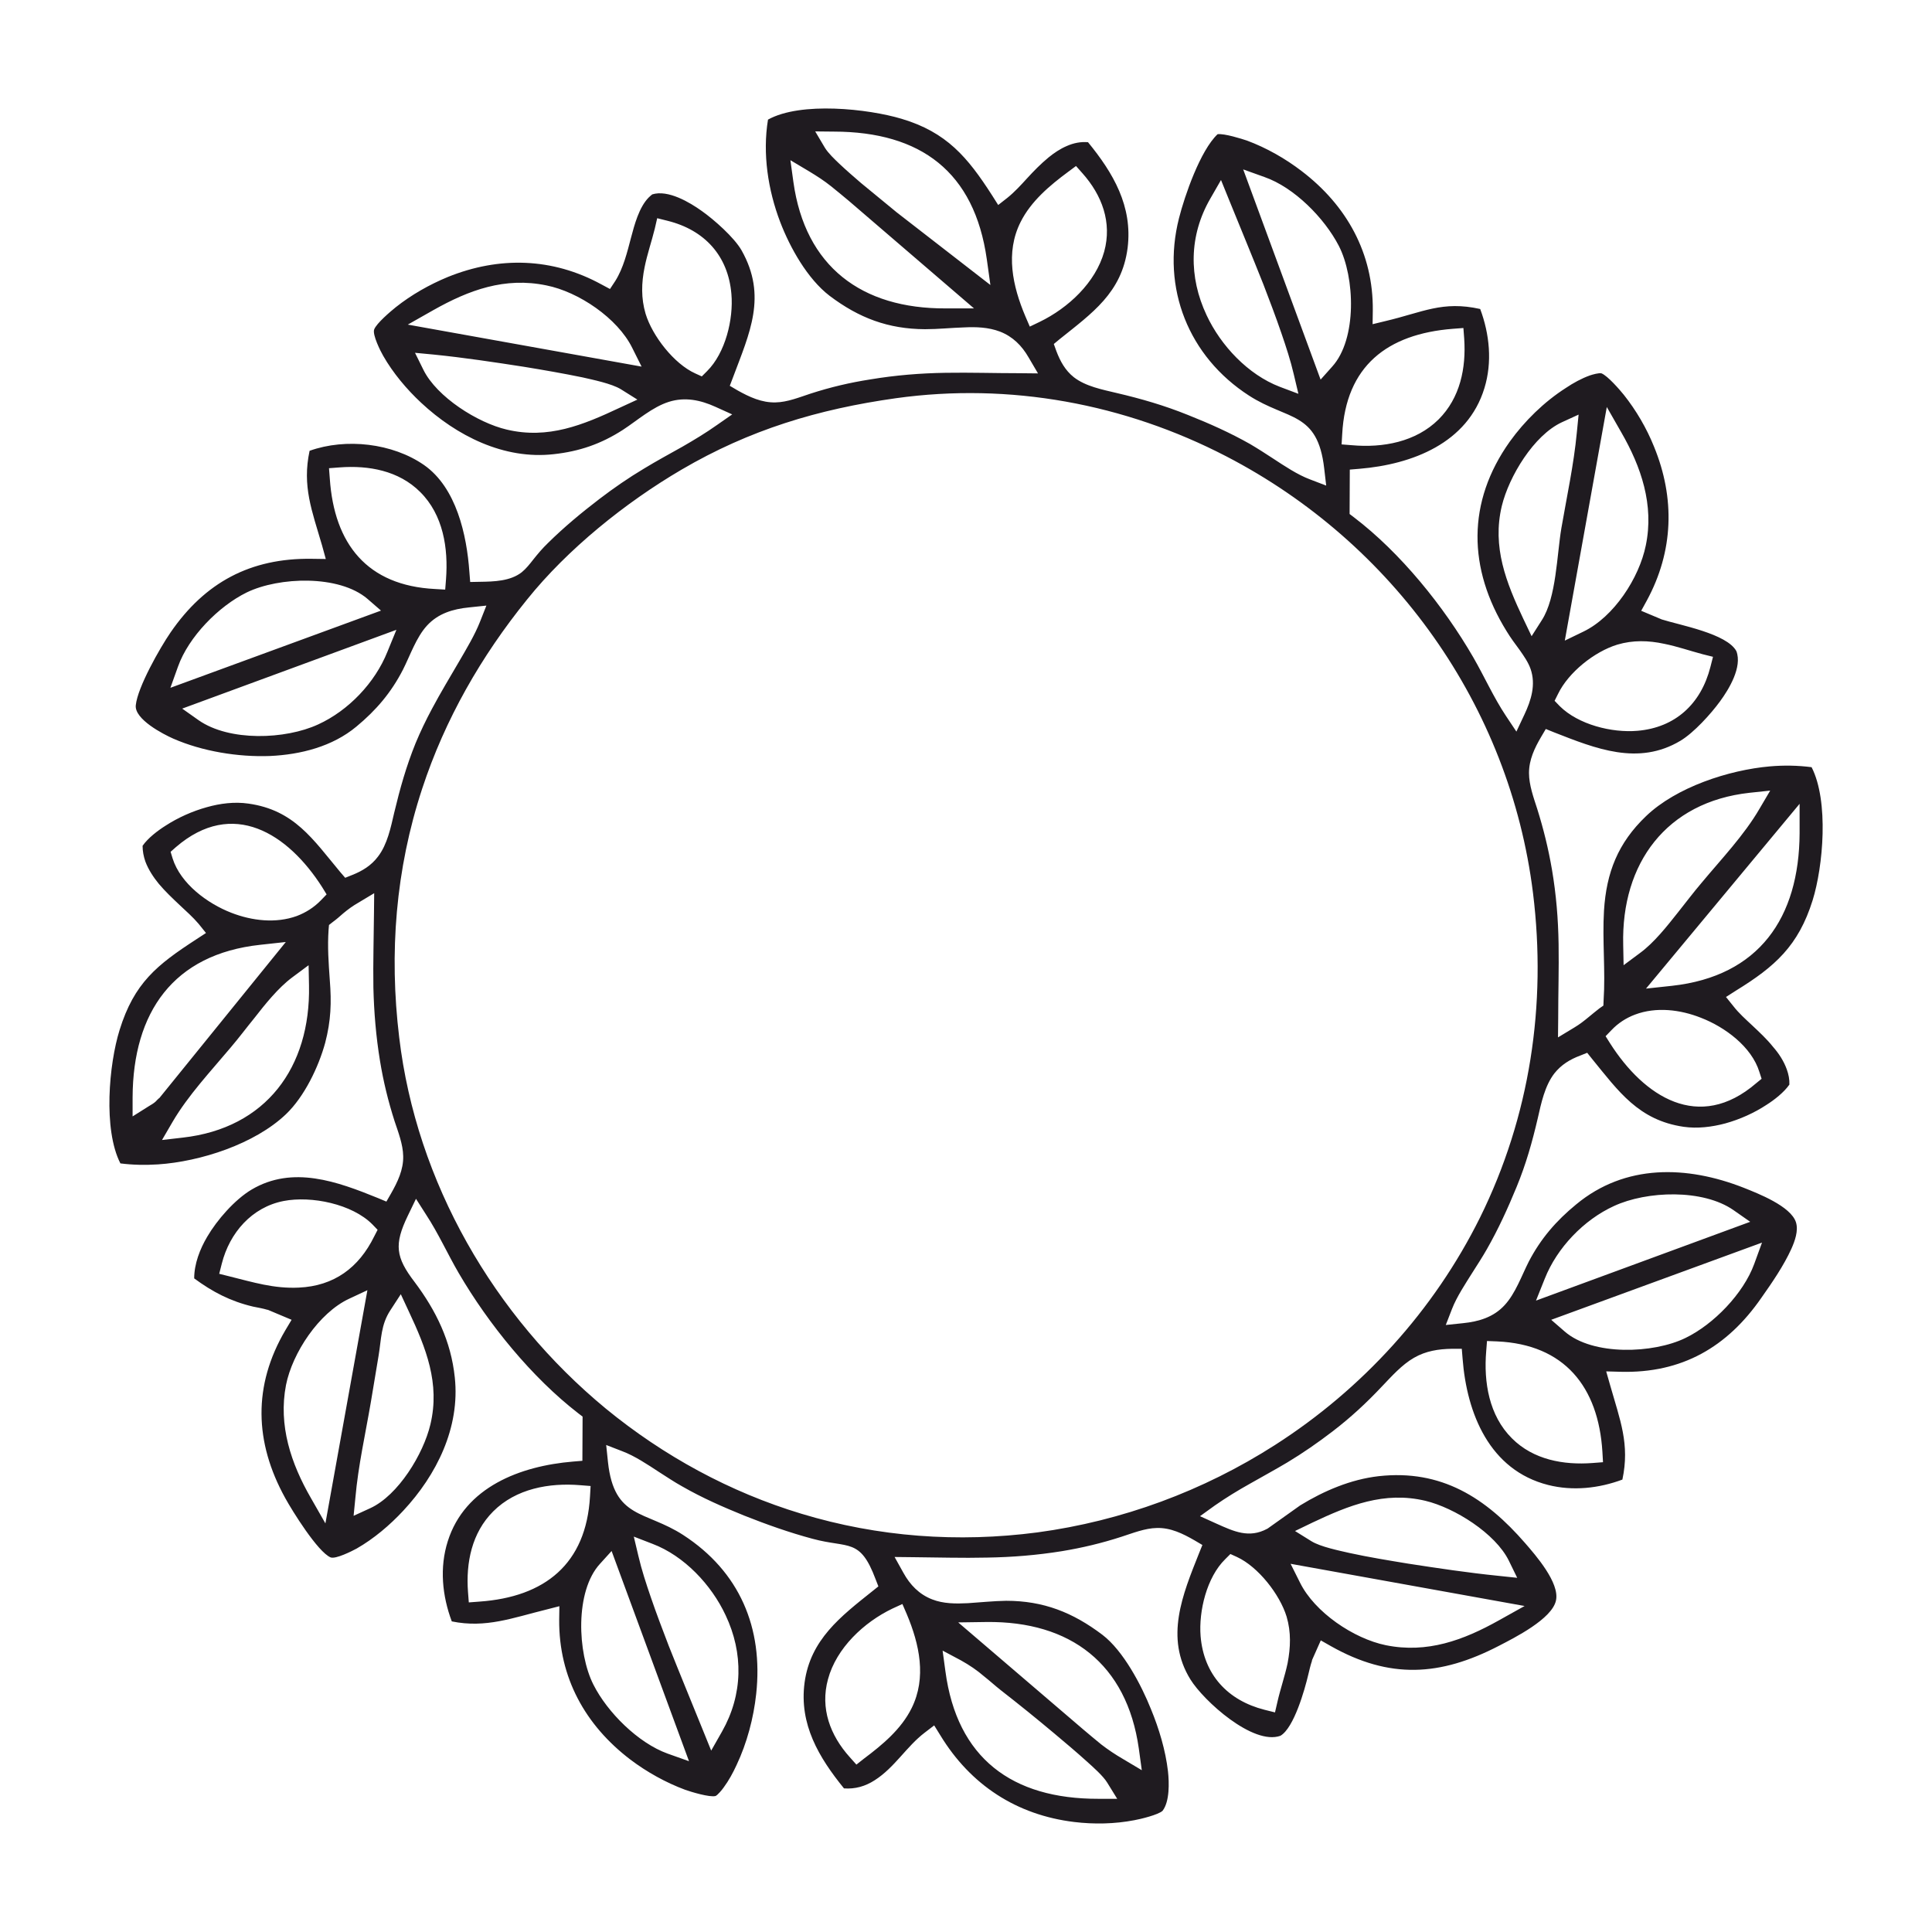 <?xml version="1.0" encoding="UTF-8"?>
<!DOCTYPE svg PUBLIC "-//W3C//DTD SVG 1.1//EN" "http://www.w3.org/Graphics/SVG/1.1/DTD/svg11.dtd">
<!-- Creator: CorelDRAW X7 -->
<svg xmlns="http://www.w3.org/2000/svg" xml:space="preserve" width="135.316mm" height="135.316mm" version="1.1" style="shape-rendering:geometricPrecision; text-rendering:geometricPrecision; image-rendering:optimizeQuality; fill-rule:evenodd; clip-rule:evenodd"
viewBox="0 0 9660 9660"
 xmlns:xlink="http://www.w3.org/1999/xlink">
 <defs>
  <style type="text/css">
   <![CDATA[
    .fil1 {fill:none}
    .fil0 {fill:#1F1B20}
   ]]>
  </style>
 </defs>
 <g id="Слой_x0020_1">
  <path class="fil0" d="M5440 711c-37,-3 -72,4 -106,19 -33,14 -64,35 -91,57 -39,32 -74,68 -108,105 -30,33 -63,69 -98,97l-46 36 -31 -49c-122,-190 -227,-315 -452,-382 -167,-50 -504,-87 -668,4 -28,170 0,352 61,512 49,128 136,284 247,369 147,111 293,166 477,167 66,0 130,-7 195,-9 60,-3 122,-1 180,21 64,25 109,70 143,129l47 80 -93 -1c-123,0 -246,-4 -369,-2 -127,2 -250,12 -376,33 -103,16 -200,39 -299,71 -55,18 -116,43 -175,44 -69,2 -131,-27 -190,-60l-39 -23 16 -42c83,-222 172,-406 43,-635 -37,-65 -138,-154 -199,-197 -60,-43 -169,-108 -248,-83 -6,5 -12,10 -18,16 -48,49 -71,137 -88,201 -19,72 -38,151 -78,215l-27 41 -43 -23c-245,-134 -511,-141 -768,-37 -92,38 -182,89 -260,151 -26,21 -96,80 -108,111 -10,26 32,110 45,132 49,86 118,168 190,235 177,165 414,285 662,257 129,-14 237,-51 347,-122 72,-47 147,-114 230,-140 80,-25 157,-9 232,25l84 38 -76 53c-55,39 -113,74 -172,108 -64,36 -129,71 -193,110 -77,46 -151,97 -223,152 -89,68 -177,141 -257,220 -27,26 -50,53 -73,82 -18,23 -36,46 -58,64 -57,45 -139,47 -208,48l-50 1 -4 -50c-13,-185 -65,-422 -227,-535 -157,-109 -390,-136 -572,-71 -38,177 12,300 62,472l19 69 -71 -1c-306,-4 -533,118 -705,368 -53,77 -165,274 -174,364 -8,70 137,145 187,167 146,64 325,93 484,87 153,-7 312,-47 432,-147 99,-82 174,-170 233,-285 36,-71 66,-161 120,-220 56,-61 130,-83 211,-91l86 -9 -32 81c-26,66 -67,134 -103,196 -46,79 -94,158 -137,239 -30,56 -58,114 -82,172 -47,116 -78,227 -107,348 -17,73 -34,158 -81,219 -33,44 -78,72 -129,92l-35 14 -25 -29c-136,-163 -230,-310 -459,-342 -69,-10 -141,-1 -208,18 -72,20 -144,52 -207,93 -38,24 -87,61 -114,100 0,27 5,53 14,79 15,40 40,78 67,111 32,38 68,72 104,106 32,30 67,61 95,94l37 46 -49 32c-197,128 -310,218 -383,453 -53,170 -83,497 4,667 62,8 125,9 188,5 212,-14 484,-102 640,-251 92,-88 163,-236 196,-357 29,-111 32,-201 23,-314 -6,-86 -12,-165 -6,-252l2 -23 19 -15c18,-13 35,-28 52,-43 24,-20 47,-37 75,-53l80 -48 -1 94c-1,126 -5,252 -3,378 3,123 13,244 33,366 17,104 41,202 73,302 18,54 42,116 43,174 2,68 -28,130 -61,188l-23 40 -43 -18c-202,-82 -425,-164 -631,-42 -84,50 -173,152 -222,236 -36,61 -65,135 -65,208 91,67 180,114 294,141 24,5 49,9 72,16l2 0 119 50 -31 52c-163,277 -155,560 -1,839 35,64 163,270 227,297 25,10 108,-32 130,-44 86,-49 167,-118 233,-189 167,-179 285,-416 258,-667 -19,-181 -93,-333 -201,-477 -95,-124 -103,-188 -34,-331l41 -85 51 80c61,93 107,196 163,292 149,255 365,521 598,701l21 16 -1 221 -48 4c-261,22 -539,126 -625,398 -42,132 -28,273 20,401 170,35 305,-18 472,-59l66 -17 -1 68c-2,288 130,527 356,699 82,62 177,115 274,151 28,10 123,39 152,31 11,-5 33,-32 40,-42 26,-35 47,-74 65,-113 52,-110 85,-235 98,-355 36,-331 -83,-612 -365,-795 -190,-123 -345,-79 -376,-364l-9 -86 80 31c62,23 129,68 184,104 38,24 76,50 116,72 101,58 202,102 310,146 111,44 226,85 342,116 181,49 237,-6 315,202l14 36 -30 24c-158,126 -310,242 -339,457 -28,209 72,375 197,529 56,4 106,-10 154,-41 100,-64 159,-169 250,-238l47 -36 31 50c151,248 381,398 669,433 99,12 203,10 301,-9 29,-5 120,-27 141,-47 36,-47 33,-142 27,-197 -12,-105 -45,-214 -85,-311 -48,-120 -138,-292 -243,-372 -148,-112 -295,-170 -481,-170 -65,1 -128,8 -192,12 -60,3 -122,3 -178,-19 -65,-25 -111,-73 -144,-133l-44 -79 91 1c124,1 248,5 372,2 126,-2 248,-12 373,-32 103,-17 199,-40 298,-72 56,-18 118,-43 177,-44 69,-2 130,28 189,62l39 23 -17 42c-82,206 -172,421 -43,630 66,107 313,331 450,282 68,-39 122,-232 139,-304 6,-24 11,-48 19,-71l0 -3 44 -99 51 29c293,165 545,151 840,-2 75,-39 266,-134 285,-227 19,-88 -102,-226 -154,-286 -197,-227 -419,-370 -733,-335 -139,16 -273,73 -392,146l-163 116 -2 1c-91,49 -167,13 -252,-25l-84 -38 75 -54c56,-39 115,-75 174,-108 63,-36 126,-70 188,-107 78,-47 153,-99 226,-155 90,-69 169,-142 247,-225 48,-50 99,-108 160,-143 59,-34 122,-44 190,-45l49 0 4 49c21,275 135,558 428,632 123,31 253,17 371,-27 38,-178 -12,-298 -61,-471l-20 -70 72 2c306,8 533,-123 704,-370 53,-75 112,-161 150,-245 17,-38 36,-90 23,-132 -25,-81 -191,-145 -261,-173 -285,-112 -593,-120 -838,83 -100,82 -177,171 -237,286 -36,71 -67,160 -121,218 -55,60 -129,82 -208,90l-86 9 31 -80c24,-62 69,-129 104,-185 24,-38 49,-76 71,-115 57,-100 104,-203 148,-310 47,-114 78,-224 106,-344 17,-75 35,-162 83,-224 34,-43 78,-70 129,-89l35 -14 24 30c133,163 233,307 458,340 69,10 142,1 209,-17 72,-20 144,-52 206,-93 38,-24 87,-62 114,-101 1,-26 -4,-51 -13,-76 -15,-42 -40,-80 -69,-113 -31,-39 -68,-73 -104,-107 -32,-30 -67,-61 -94,-96l-37 -46 50 -32c195,-120 312,-224 383,-451 53,-170 82,-496 -5,-666 -69,-9 -140,-10 -209,-4 -205,18 -468,104 -619,249 -140,134 -198,281 -210,472 -9,150 8,300 -2,450l-1 25 -20 14c-18,14 -35,28 -52,42 -24,20 -47,38 -74,54l-81 49 1 -94c0,-125 4,-249 2,-373 -2,-126 -12,-247 -33,-371 -18,-105 -42,-203 -74,-305 -18,-56 -41,-119 -41,-179 0,-66 28,-125 61,-181l23 -39 42 17c207,81 420,168 631,42 67,-40 153,-135 198,-197 45,-61 112,-172 82,-251 -47,-88 -283,-130 -374,-159l-2 -1 -100 -42 28 -51c134,-247 142,-512 36,-770 -37,-92 -89,-181 -151,-259 -21,-26 -80,-94 -111,-107 -12,-4 -46,6 -58,10 -42,15 -84,38 -121,63 -108,69 -206,165 -280,268 -215,302 -210,635 -16,948 20,33 43,64 66,95 21,30 42,60 54,94 27,78 3,156 -31,228l-40 85 -52 -78c-62,-93 -108,-197 -164,-294 -147,-254 -363,-522 -597,-700l-21 -16 1 -222 48 -4c264,-22 541,-128 625,-403 40,-130 26,-270 -21,-396 -189,-42 -286,16 -472,60l-66 16 1 -68c3,-287 -131,-526 -355,-697 -82,-63 -177,-117 -274,-153 -27,-9 -112,-36 -147,-32 -87,82 -165,309 -193,420 -89,350 48,692 350,887 194,125 343,78 376,364l10 86 -81 -31c-62,-23 -129,-68 -184,-104 -38,-25 -77,-50 -116,-73 -101,-57 -202,-102 -310,-145 -119,-48 -233,-81 -357,-110 -71,-17 -155,-33 -214,-79 -43,-34 -68,-80 -87,-130l-13 -36 29 -24c162,-130 311,-232 340,-456 26,-209 -72,-375 -198,-529zm-1270 -53c434,1 702,201 764,638l18 129 -472 -366 -1 -1c-58,-48 -116,-95 -174,-143 -36,-31 -73,-63 -108,-96 -24,-23 -56,-53 -73,-81l-48 -81 94 1zm75 347l625 537 -141 0c-421,2 -703,-209 -762,-632l-15 -109 94 56c38,23 74,46 109,74 30,24 60,49 90,74zm2449 224c81,157 92,466 -33,604l-58 65 -387 -1051 106 38c149,52 300,205 372,344zm-1567 353c-64,-151 -101,-319 -24,-472 52,-104 146,-183 238,-251l39 -29 32 36c98,110 149,246 109,392 -43,155 -180,282 -322,351l-50 24 -22 -51zm1272 352c-159,-61 -295,-206 -366,-358 -90,-191 -88,-398 18,-582l54 -94 41 101c57,140 115,280 171,421 31,81 62,162 90,244 23,67 46,137 62,206l23 97 -93 -35zm-2923 -67c-106,-48 -214,-187 -248,-298 -23,-78 -21,-154 -5,-233 13,-65 35,-128 51,-193l12 -52 52 13c185,46 303,175 319,366 11,126 -30,295 -122,386l-26 26 -33 -15zm-1310 -316c179,-101 358,-167 566,-124 161,32 356,164 429,312l47 94 -1169 -210 127 -72zm4 222c149,15 302,38 450,61 98,16 196,33 293,53 52,12 145,31 191,59l83 52 -89 41c-183,86 -357,158 -564,109 -146,-34 -350,-163 -417,-299l-42 -85 95 9zm4541 398c18,-341 225,-501 553,-527l53 -4 4 53c10,147 -20,296 -128,404 -114,113 -279,143 -434,129l-51 -4 3 -51zm906 924c-86,-182 -157,-360 -108,-565 36,-148 160,-354 301,-419l83 -38 -9 91c-15,159 -50,319 -77,476 -23,135 -25,348 -98,461l-51 80 -41 -86zm-5919 -758c145,-11 296,16 403,123 115,114 141,281 129,437l-4 51 -51 -3c-339,-17 -504,-225 -526,-552l-4 -52 53 -4zm6408 -176c100,173 165,364 123,566 -33,163 -160,358 -312,431l-93 45 210 -1168 72 126zm-7216 1172c53,-149 203,-302 344,-371 161,-78 461,-89 603,32l68 59 -1053 386 38 -106zm1047 -74c-62,155 -195,294 -346,363 -164,76 -445,86 -598,-21l-82 -58 1071 -394 -45 110zm6615 76c-47,184 -175,303 -365,319 -128,11 -295,-31 -388,-123l-26 -27 17 -34c52,-108 182,-212 297,-247 78,-23 155,-21 234,-4 65,13 128,35 192,52l52 13 -13 51zm-436 1389c-10,-408 216,-714 631,-760l104 -11 -53 90c-77,133 -192,253 -290,371 -41,48 -79,99 -119,149 -53,67 -119,151 -189,202l-82 61 -2 -102zm-7237 -488c285,-246 561,-68 732,200l22 36 -29 30c-34,35 -75,61 -120,78 -105,38 -224,24 -327,-16 -119,-46 -254,-145 -294,-272l-10 -33 26 -23zm8119 -70c-2,423 -203,715 -638,763l-130 14 768 -924 0 147zm-8335 1320c2,-424 203,-715 638,-762l128 -14 -632 780 -3 2c-7,6 -10,10 -15,15 -9,9 -25,18 -35,24l-81 51 0 -96zm200 123c78,-133 191,-253 290,-371 41,-48 79,-99 119,-148 53,-68 119,-151 189,-203l82 -61 2 102c8,409 -215,713 -631,760l-104 12 53 -91zm3617 -3618c568,-79 1143,27 1652,291 835,433 1417,1247 1533,2183 69,559 -15,1117 -265,1623 -231,465 -588,857 -1025,1137 -359,230 -765,380 -1188,437 -397,52 -796,23 -1179,-93 -358,-108 -690,-289 -979,-526 -560,-462 -947,-1132 -1033,-1856 -51,-422 -18,-840 115,-1244 114,-347 295,-662 524,-945 203,-253 493,-486 773,-650 340,-199 681,-302 1072,-357zm4301 3425c-287,247 -561,67 -731,-200l-22 -35 29 -30c33,-35 73,-61 118,-78 106,-40 227,-25 330,16 119,46 253,144 292,271l11 34 -27 22zm-1057 977c61,-154 195,-294 346,-363 164,-76 445,-86 598,21l83 58 -1071 394 44 -110zm-5853 -211c-77,157 -201,248 -377,256 -124,6 -229,-27 -346,-56l-52 -13 13 -51c39,-154 150,-282 309,-313 139,-27 343,15 444,117l26 27 -17 33zm6900 138c-54,148 -203,302 -344,370 -160,78 -462,90 -603,-32l-68 -59 1054 -386 -39 107zm-7216 1171c-100,-173 -164,-364 -125,-566 32,-161 165,-361 315,-431l92 -43 -210 1166 -72 -126zm6408 -176c-145,11 -296,-16 -403,-123 -115,-114 -142,-281 -129,-436l4 -51 51 2c336,15 506,227 526,552l3 52 -52 4zm-6186 173c14,-159 50,-318 77,-476 13,-78 26,-156 39,-234 14,-84 11,-154 59,-227l52 -80 40 86c86,183 157,360 108,565 -35,148 -161,355 -301,419l-83 38 9 -91zm563 472c-11,-147 19,-296 126,-403 114,-114 280,-144 436,-131l51 4 -3 52c-19,338 -226,503 -553,526l-53 4 -4 -52zm4222 -347c182,-86 359,-158 565,-109 146,35 350,163 417,299l42 86 -95 -10c-149,-15 -302,-38 -451,-61 -97,-16 -196,-32 -292,-53 -52,-12 -146,-31 -191,-59l-82 -51 87 -42zm-3047 1039c-57,-141 -115,-281 -171,-422 -31,-81 -62,-162 -90,-244 -23,-67 -46,-137 -62,-206l-23 -97 93 36c159,60 295,205 366,357 90,190 87,397 -18,582l-54 95 -41 -101zm3979 -550c-177,99 -358,166 -565,124 -161,-33 -356,-165 -429,-313l-47 -94 1170 211 -129 72zm-1879 693c-38,-22 -74,-46 -109,-73 -30,-24 -60,-50 -90,-75l-625 -535 141 -2c421,-5 702,210 762,632l15 109 -94 -56zm708 -246c-185,-47 -304,-176 -320,-368 -10,-126 31,-295 123,-385l26 -26 33 15c106,49 214,187 248,298 23,78 20,154 5,233 -14,66 -36,128 -51,194l-12 52 -52 -13zm-2985 219c-147,-53 -301,-206 -371,-345 -80,-158 -93,-467 33,-604l58 -64 387 1051 -107 -38zm911 18c-98,-109 -149,-244 -109,-390 42,-156 180,-285 322,-353l50 -23 22 51c63,150 100,317 24,470 -52,105 -146,183 -238,252l-38 30 -33 -37zm556 -484c43,24 80,49 117,81 28,22 54,46 82,68 90,70 179,142 266,215 56,47 112,94 165,142 30,27 81,72 101,105l50 81 -94 0c-432,1 -707,-203 -765,-638l-14 -103 92 49z"/>
  <rect class="fil1" width="9660" height="9660"/>
 </g>
</svg>

